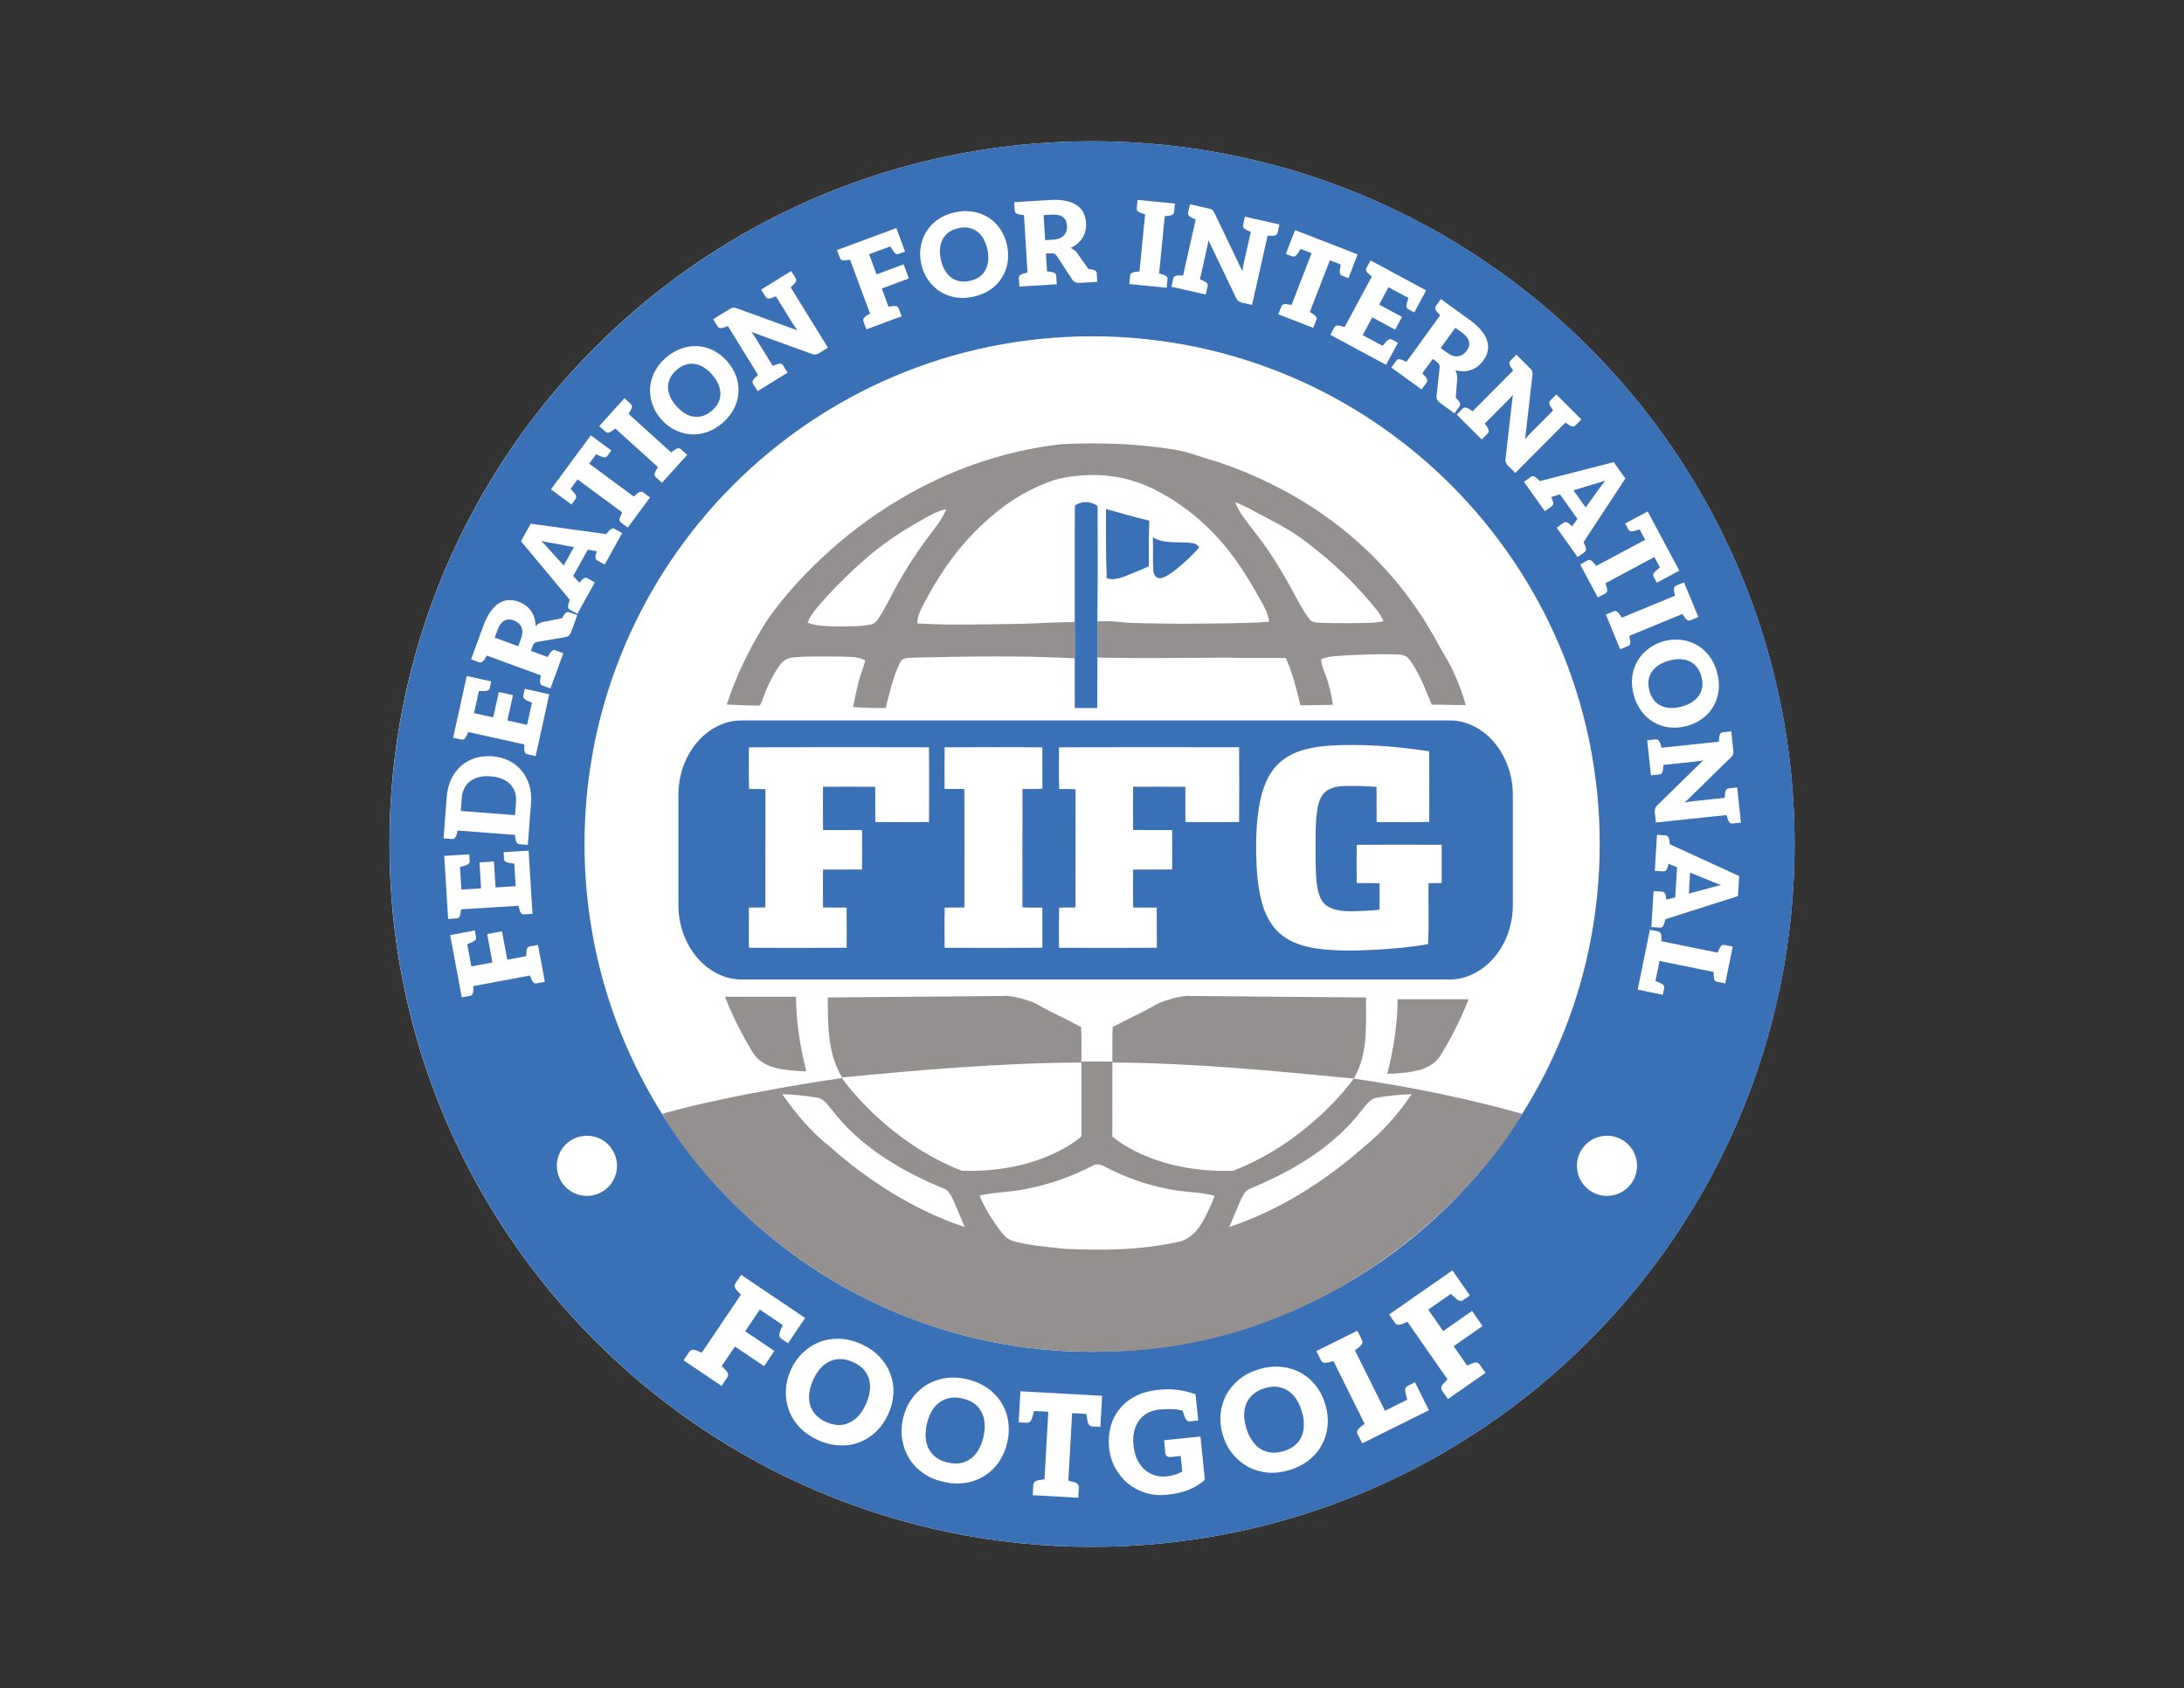 <svg xmlns="http://www.w3.org/2000/svg" width="405" height="313" viewBox="0 0 405 313" fill="none"><rect x="0" y="0" width="405" height="313" fill="#333333" stroke="none"/><g clip-path="url(#clip0_546_32)"><mask id="mask0_546_32" style="mask-type:luminance" maskUnits="userSpaceOnUse" x="0" y="0" width="405" height="313"><path d="M0 9.53674e-06H405V313H0V9.53674e-06Z" fill="white"></path></mask><g mask="url(#mask0_546_32)"><path d="M202.5 286.803C130.546 286.803 72.217 228.465 72.217 156.5C72.217 84.536 130.546 26.198 202.5 26.198C274.454 26.198 332.784 84.536 332.784 156.5C332.784 228.465 274.454 286.803 202.5 286.803Z" fill="white"></path><path d="M199.326 93.762C200.571 92.818 202.288 92.927 203.536 93.81C203.569 100.944 203.59 108.076 203.485 115.21C203.494 117.447 203.482 119.683 203.491 121.92C203.46 125.038 203.527 128.16 203.456 131.278C202.071 131.295 200.689 131.295 199.31 131.275C199.284 128.204 199.304 125.133 199.298 122.062C199.313 119.82 199.298 117.581 199.294 115.341C199.323 108.149 199.256 100.954 199.326 93.762Z" fill="#3A70B5"></path><path d="M205.104 94.388C207.772 95.122 210.427 95.91 213.124 96.532C212.996 99.355 213.06 102.183 213.049 105.008C211.491 105.707 209.905 106.343 208.317 106.962C207.332 107.318 206.246 107.571 205.226 107.207C205.082 102.937 205.065 98.662 205.104 94.388Z" fill="#3A70B5"></path><path d="M213.781 99.626C216.031 100.991 218.761 100.318 221.23 100.723C221.723 100.762 222.066 101.113 222.388 101.458C221.196 102.962 219.711 104.203 218.253 105.441C217.308 106.159 216.347 107.015 215.135 107.206C214.279 107.303 213.881 106.368 213.854 105.659C213.745 103.651 213.874 101.636 213.781 99.626Z" fill="#3A70B5"></path><path d="M196.385 138.564C196.372 141.141 196.315 143.72 196.416 146.295C197.423 146.282 198.434 146.282 199.442 146.334C199.423 153.64 199.45 160.947 199.43 168.253C198.418 168.279 197.404 168.279 196.391 168.289C196.341 170.769 196.366 173.252 196.377 175.733C202.423 175.752 208.472 175.764 214.52 175.728C214.507 173.246 214.525 170.766 214.507 168.285C213.048 168.265 211.588 168.292 210.128 168.265C210.103 165.92 210.115 163.577 210.122 161.234C212.538 161.209 214.951 161.251 217.363 161.218C217.377 158.78 217.386 156.344 217.361 153.909C214.951 153.88 212.542 153.909 210.134 153.899C210.097 151.226 210.116 148.554 210.122 145.88C213.355 145.873 216.585 145.851 219.817 145.89C219.828 148.064 219.789 150.237 219.828 152.412C223.144 152.453 226.464 152.443 229.781 152.418C229.808 147.796 229.811 143.176 229.781 138.558C218.647 138.536 207.515 138.525 196.385 138.564ZM175.17 138.564C175.133 141.133 175.145 143.703 175.164 146.275C176.384 146.298 177.603 146.298 178.825 146.283C178.879 153.61 178.848 160.938 178.841 168.265C177.621 168.282 176.4 168.276 175.184 168.285C175.117 170.766 175.149 173.252 175.164 175.733C181.207 175.752 187.254 175.764 193.298 175.728C193.298 173.249 193.312 170.766 193.289 168.288C192.058 168.273 190.828 168.304 189.599 168.228C189.607 160.918 189.58 153.61 189.613 146.304C190.842 146.286 192.073 146.308 193.303 146.253C193.293 143.693 193.312 141.133 193.296 138.573C187.254 138.516 181.21 138.536 175.17 138.564ZM138.879 138.564C138.866 141.137 138.806 143.718 138.914 146.295C139.92 146.282 140.931 146.286 141.939 146.328C141.92 153.638 141.942 160.944 141.928 168.253C140.912 168.279 139.895 168.279 138.882 168.285C138.84 170.766 138.857 173.249 138.87 175.73C144.918 175.758 150.962 175.761 157.008 175.728C157.008 173.249 157.021 170.769 156.997 168.289C155.539 168.263 154.082 168.289 152.625 168.267C152.597 165.926 152.603 163.58 152.619 161.238C155.031 161.206 157.445 161.251 159.861 161.221C159.874 158.783 159.883 156.346 159.854 153.911C157.445 153.875 155.037 153.917 152.628 153.895C152.591 151.223 152.609 148.551 152.619 145.881C155.849 145.873 159.079 145.851 162.306 145.893C162.328 148.064 162.287 150.24 162.321 152.415C165.637 152.449 168.956 152.446 172.275 152.418C172.302 147.799 172.308 143.179 172.272 138.561C161.141 138.531 150.009 138.528 138.879 138.564ZM246.714 138.235C243.442 138.477 239.928 139.066 237.39 141.319C235.419 143.017 234.378 145.513 233.787 147.99C233.05 151.228 232.926 154.569 232.935 157.879C232.999 161.234 233.178 164.636 234.158 167.866C234.819 170.015 235.98 172.09 237.795 173.469C239.682 174.921 242.05 175.566 244.372 175.901C247.686 176.336 251.041 176.288 254.374 176.135C257.869 175.965 261.364 175.666 264.817 175.068C265.021 171.308 264.845 167.533 264.902 163.765C265.71 163.743 266.523 163.743 267.338 163.725C267.35 161.361 267.353 158.996 267.335 156.634C262.084 156.619 256.837 156.612 251.587 156.64C251.561 159.004 251.558 161.368 251.587 163.733C253.001 163.753 254.412 163.723 255.829 163.759C255.823 165.397 255.842 167.037 255.815 168.675C254.079 168.876 252.33 168.933 250.586 168.968C249.047 168.94 247.397 168.854 246.075 167.975C245.073 167.299 244.617 166.104 244.372 164.969C244.003 163.194 244.01 161.372 243.965 159.568C243.998 156.589 243.85 153.596 244.202 150.63C244.383 149.35 244.659 147.975 245.577 147.007C246.522 146.063 247.914 145.806 249.199 145.746C251.22 145.692 253.246 145.739 255.264 145.909C255.287 148.076 255.242 150.246 255.281 152.415C258.533 152.431 261.791 152.482 265.04 152.389C265.027 148.029 265.074 143.668 265.015 139.307C258.975 138.366 252.825 137.907 246.714 138.235ZM135.691 133.745C136.199 133.642 136.718 133.594 137.241 133.588C181.171 133.588 225.104 133.591 269.038 133.585C271.659 133.606 274.177 134.809 276.076 136.579C278.965 139.32 280.528 143.313 280.539 147.272V167.925C280.531 169.865 280.146 171.8 279.434 173.603C277.79 177.88 273.781 181.519 269.038 181.61C225.2 181.613 181.362 181.608 137.526 181.613C134.545 181.628 131.689 180.172 129.681 178.014C127.166 175.308 125.818 171.609 125.806 167.933V147.546C125.756 144.103 126.869 140.619 129.027 137.922C130.692 135.835 133.048 134.248 135.691 133.745Z" fill="#3A70B5"></path><path d="M202.522 250.644C150.535 250.644 108.392 208.494 108.392 156.5C108.392 104.506 150.535 62.356 202.522 62.356C254.509 62.356 296.652 104.506 296.652 156.5C296.652 208.494 254.509 250.644 202.522 250.644ZM202.522 26.197C130.568 26.197 72.238 84.536 72.238 156.5C72.238 228.464 130.568 286.802 202.522 286.802C274.475 286.802 332.806 228.464 332.806 156.5C332.806 84.536 274.475 26.197 202.522 26.197Z" fill="#3A70B5"></path><path d="M100.739 180.421L100.148 177.25L99.766 175.199L98.265 175.479C98.025 175.524 97.859 175.631 97.767 175.802C97.675 175.972 97.624 176.189 97.615 176.453L97.601 177.287L94.066 177.947L93.084 172.682L90.336 173.195L91.318 178.459L87.407 179.188L86.64 175.07L87.593 174.669C87.836 174.565 88.02 174.44 88.146 174.292C88.271 174.145 88.312 173.952 88.267 173.712L88.046 172.527L86.229 172.867L83.481 173.379L85.25 182.872H85.25L85.632 184.923L87.133 184.643C87.373 184.598 87.539 184.49 87.631 184.32C87.723 184.15 87.774 183.932 87.783 183.669L87.797 182.834L98.271 180.882L98.585 181.655C98.688 181.898 98.814 182.082 98.961 182.207C99.109 182.333 99.302 182.374 99.541 182.329L101.042 182.049L100.739 180.421Z" fill="white"></path><path d="M85.157 170.039C85.269 169.881 85.346 169.671 85.387 169.41L85.5 168.606L96.138 167.948L96.356 168.754C96.429 169.008 96.531 169.207 96.662 169.349C96.793 169.492 96.98 169.556 97.223 169.541L98.747 169.446L98.618 167.364L98.023 157.727L95.233 157.899L93.387 158.013L93.461 159.215C93.476 159.459 93.562 159.637 93.721 159.749C93.878 159.862 94.087 159.938 94.349 159.979L95.371 160.136L95.629 164.317L91.895 164.548L91.598 159.739L88.915 159.906L89.212 164.714L85.563 164.939L85.305 160.758L86.3 160.477C86.554 160.404 86.753 160.301 86.895 160.17C87.038 160.04 87.102 159.852 87.087 159.609L87.013 158.407L85.167 158.521L82.377 158.693L82.971 168.31L83.1 170.392L84.623 170.298C84.867 170.283 85.045 170.197 85.157 170.039Z" fill="white"></path><path d="M85.633 147.945C85.705 147.002 85.974 146.221 86.438 145.602C86.903 144.983 87.523 144.531 88.3 144.246C89.077 143.961 89.972 143.857 90.988 143.935C92.003 144.013 92.876 144.253 93.606 144.654C94.338 145.056 94.886 145.598 95.25 146.279C95.615 146.962 95.761 147.775 95.688 148.718L95.501 151.142L85.446 150.368L85.633 147.945ZM84.338 155.384C84.471 155.243 84.577 155.046 84.653 154.794L84.882 153.992L95.505 154.809L95.609 155.636C95.647 155.897 95.72 156.108 95.83 156.268C95.94 156.427 96.117 156.516 96.359 156.535L97.882 156.652L98.025 154.778L98.475 148.933C98.569 147.718 98.458 146.591 98.142 145.553C97.826 144.515 97.345 143.619 96.698 142.865C96.067 142.097 95.288 141.487 94.359 141.035C93.431 140.582 92.402 140.312 91.272 140.225C90.158 140.14 89.107 140.25 88.12 140.555C87.134 140.86 86.263 141.343 85.507 142.004C84.767 142.652 84.162 143.464 83.691 144.442C83.221 145.42 82.939 146.516 82.846 147.731L82.412 153.37L82.252 155.45L83.774 155.567C84.018 155.586 84.205 155.525 84.338 155.384Z" fill="white"></path><path d="M97.323 127.722L97.064 128.898C97.011 129.136 97.046 129.331 97.166 129.482C97.287 129.633 97.467 129.765 97.707 129.876L98.647 130.309L97.744 134.399L94.091 133.593L95.128 128.889L92.503 128.31L91.466 133.015L87.896 132.227L88.798 128.136L89.833 128.139C90.097 128.139 90.316 128.096 90.489 128.009C90.662 127.923 90.775 127.76 90.828 127.522L91.087 126.346L89.281 125.947L86.551 125.346L84.379 135.195L84.027 136.791L85.518 137.12C85.756 137.173 85.951 137.138 86.102 137.018C86.254 136.897 86.385 136.716 86.497 136.477L86.826 135.735L97.235 138.031L97.222 138.865C97.223 139.129 97.266 139.348 97.353 139.522C97.439 139.695 97.601 139.807 97.839 139.86L99.33 140.189L99.76 138.239L101.859 128.723L99.129 128.12L97.323 127.722Z" fill="white"></path><path d="M96.606 118.45L96.103 119.823L91.742 118.225L92.245 116.851C92.571 115.963 92.992 115.377 93.508 115.093C94.025 114.809 94.606 114.785 95.252 115.022C95.938 115.274 96.416 115.689 96.684 116.268C96.953 116.848 96.927 117.576 96.606 118.45ZM105.03 113.556C104.864 113.656 104.71 113.817 104.567 114.039L104.204 114.626L100.781 115.308C100.22 115.424 99.736 115.681 99.329 116.082C99.305 115.356 99.172 114.699 98.929 114.114C98.685 113.528 98.332 113.021 97.872 112.592C97.41 112.164 96.856 111.831 96.211 111.594C95.188 111.219 94.265 111.163 93.443 111.427C92.621 111.691 91.896 112.211 91.268 112.989C90.639 113.766 90.11 114.74 89.681 115.911L87.927 120.697L87.357 122.252L88.791 122.777C89.02 122.861 89.217 122.853 89.383 122.754C89.55 122.655 89.704 122.494 89.846 122.271L90.284 121.561L100.287 125.229L100.163 126.054C100.128 126.316 100.142 126.538 100.204 126.722C100.267 126.905 100.413 127.038 100.642 127.122L102.075 127.648L102.793 125.689L103.748 123.084L104.466 121.126L103.032 120.6C102.804 120.516 102.606 120.524 102.44 120.624C102.273 120.723 102.119 120.884 101.976 121.107L101.538 121.816L98.445 120.682L98.763 119.814C98.862 119.545 98.977 119.354 99.11 119.242C99.243 119.13 99.422 119.056 99.651 119.017L104.826 118.143C105.346 118.058 105.711 117.727 105.924 117.148L106.338 116.017L107.056 114.059L105.622 113.533C105.394 113.449 105.196 113.457 105.03 113.556Z" fill="white"></path><path d="M104.538 104.856L101.911 101.967C101.653 101.693 101.41 101.422 101.181 101.156C100.951 100.889 100.671 100.598 100.338 100.281C100.782 100.397 101.184 100.485 101.544 100.545C101.904 100.606 102.246 100.669 102.57 100.734L106.433 101.439L104.538 104.856ZM113.452 98.029C113.273 98.101 113.095 98.236 112.92 98.434L112.406 99.035L98.415 97.099L96.609 100.353L105.656 111.201L105.419 111.956C105.344 112.209 105.324 112.431 105.357 112.622C105.391 112.813 105.514 112.967 105.727 113.085L107.062 113.826L107.375 113.262L108.418 111.381L109.691 109.087L110.306 107.978L108.972 107.237C108.758 107.118 108.562 107.095 108.382 107.169C108.203 107.241 108.026 107.376 107.85 107.574L107.441 108.051L106.294 106.789L109.001 101.909L110.678 102.215L110.489 102.816C110.414 103.069 110.394 103.291 110.427 103.483C110.461 103.673 110.584 103.827 110.797 103.946L112.132 104.687L112.539 103.953L113.026 103.076L113.144 102.863L113.916 101.471L114.364 100.662L115.376 98.838L114.041 98.097C113.829 97.979 113.632 97.956 113.452 98.029Z" fill="white"></path><path d="M119.311 91.324C119.115 91.18 118.923 91.132 118.736 91.181C118.548 91.23 118.355 91.341 118.156 91.515L117.536 92.073L109.259 85.971L110.545 84.226L111.489 84.649C111.73 84.757 111.948 84.805 112.141 84.796C112.334 84.788 112.504 84.686 112.648 84.489L113.363 83.519L111.874 82.422L109.555 80.712L102.168 90.736L104.487 92.445L105.976 93.543L106.69 92.573C106.835 92.377 106.882 92.186 106.834 91.998C106.785 91.811 106.674 91.618 106.5 91.418L105.817 90.641L107.103 88.897L115.38 94.999L115.03 95.756C114.923 95.998 114.874 96.215 114.883 96.409C114.891 96.603 114.994 96.771 115.19 96.916L116.419 97.822L117.657 96.143L119.557 93.564L120.54 92.23L119.311 91.324Z" fill="white"></path><path d="M126.297 83.321C126.116 83.157 125.931 83.091 125.739 83.12C125.548 83.15 125.344 83.242 125.129 83.395L124.457 83.889L116.553 76.745L116.977 76.026C117.108 75.796 117.178 75.585 117.189 75.391C117.199 75.198 117.114 75.019 116.933 74.856L115.8 73.832L114.402 75.38H114.402L112.527 77.454L111.129 79.002L112.262 80.025C112.443 80.189 112.629 80.256 112.82 80.225C113.011 80.196 113.215 80.104 113.43 79.951L114.102 79.457L122.006 86.602L121.582 87.32C121.452 87.55 121.381 87.761 121.37 87.955C121.36 88.148 121.445 88.327 121.626 88.49L122.759 89.514L123.869 88.286L126.032 85.892L126.125 85.788L126.32 85.573L127.43 84.344L126.297 83.321Z" fill="white"></path><path d="M133.435 74.09C133.212 74.827 132.746 75.507 132.033 76.13C131.331 76.743 130.595 77.115 129.825 77.246C129.054 77.378 128.291 77.273 127.537 76.933C126.783 76.593 126.071 76.039 125.401 75.272C124.731 74.506 124.28 73.729 124.049 72.941C123.817 72.154 123.818 71.386 124.051 70.64C124.283 69.893 124.751 69.214 125.452 68.6C126.165 67.977 126.901 67.606 127.661 67.484C128.421 67.362 129.176 67.469 129.925 67.803C130.675 68.138 131.385 68.689 132.055 69.456C132.725 70.222 133.178 71.001 133.414 71.795C133.65 72.588 133.657 73.353 133.435 74.09ZM134.855 67.007C134.12 66.165 133.288 65.502 132.36 65.018C131.433 64.534 130.463 64.258 129.452 64.19C128.451 64.113 127.434 64.25 126.4 64.602C125.365 64.954 124.389 65.532 123.471 66.333C122.554 67.136 121.855 68.018 121.373 68.982C120.892 69.945 120.618 70.933 120.55 71.944C120.492 72.947 120.633 73.946 120.973 74.945C121.312 75.943 121.855 76.869 122.6 77.721C123.345 78.574 124.189 79.236 125.133 79.705C126.077 80.175 127.049 80.449 128.05 80.526C129.07 80.605 130.091 80.47 131.11 80.122C132.128 79.774 133.097 79.199 134.014 78.396C134.932 77.595 135.636 76.707 136.129 75.734C136.62 74.761 136.89 73.769 136.938 72.756C137.006 71.745 136.863 70.746 136.507 69.762C136.151 68.778 135.601 67.86 134.855 67.007Z" fill="white"></path><path d="M147.24 52.684C147.43 52.5 147.557 52.316 147.621 52.133C147.684 51.951 147.653 51.756 147.524 51.548L146.722 50.249L145.295 51.13V51.13L142.917 52.599L141.142 53.695L141.944 54.994C142.072 55.202 142.232 55.318 142.425 55.342C142.616 55.367 142.837 55.336 143.087 55.249L143.891 54.954L146.93 59.877C147.058 60.085 147.203 60.307 147.366 60.543C147.529 60.78 147.701 61.018 147.884 61.259L136.606 57.154C136.327 57.056 136.101 57.019 135.929 57.041C135.757 57.063 135.543 57.153 135.287 57.311L133.659 58.316L132.25 59.186L133.052 60.486C133.18 60.693 133.34 60.809 133.532 60.833C133.724 60.858 133.945 60.827 134.195 60.74L134.978 60.453L140.576 69.519L139.968 70.091C139.778 70.276 139.652 70.459 139.588 70.642C139.524 70.824 139.556 71.02 139.684 71.227L140.486 72.526L141.894 71.656L144.62 69.973L146.048 69.092L145.246 67.792C145.117 67.585 144.957 67.469 144.766 67.444C144.573 67.42 144.352 67.451 144.103 67.537L143.299 67.832L140.203 62.818C140.007 62.501 139.861 62.27 139.765 62.128C139.668 61.986 139.529 61.794 139.346 61.553L150.525 65.619C150.804 65.716 151.049 65.75 151.258 65.722C151.469 65.694 151.689 65.608 151.921 65.465L153.531 64.47L146.617 53.271L147.24 52.684Z" fill="white"></path><path d="M168.538 51.634L167.566 49.013L162.545 50.874L161.163 47.144L165.09 45.688L165.647 46.559C165.791 46.781 165.945 46.942 166.112 47.041C166.279 47.139 166.476 47.147 166.705 47.062L167.834 46.643L167.191 44.909L166.22 42.287L157.167 45.644L155.211 46.369L155.742 47.801C155.827 48.03 155.961 48.175 156.144 48.236C156.328 48.299 156.55 48.312 156.812 48.276L157.636 48.148L161.34 58.139L160.632 58.58C160.409 58.723 160.249 58.878 160.151 59.045C160.052 59.211 160.045 59.409 160.129 59.637L160.66 61.069L162.213 60.493L165.237 59.372L167.193 58.647L166.662 57.216C166.578 56.987 166.443 56.842 166.259 56.78C166.076 56.718 165.853 56.705 165.592 56.74L164.767 56.868L163.518 53.496L168.538 51.634Z" fill="white"></path><path d="M183.159 48.956C182.982 49.764 182.617 50.437 182.066 50.974C181.514 51.511 180.776 51.879 179.851 52.079C178.94 52.276 178.116 52.245 177.378 51.986C176.64 51.726 176.024 51.266 175.529 50.602C175.034 49.94 174.679 49.11 174.465 48.115C174.25 47.12 174.232 46.222 174.411 45.42C174.59 44.62 174.962 43.949 175.528 43.408C176.094 42.868 176.831 42.5 177.742 42.304C178.667 42.104 179.491 42.135 180.215 42.397C180.939 42.659 181.548 43.118 182.041 43.774C182.535 44.43 182.889 45.256 183.103 46.251C183.318 47.246 183.336 48.147 183.159 48.956ZM185.521 42.517C184.944 41.644 184.229 40.933 183.377 40.383C182.54 39.831 181.583 39.458 180.507 39.265C179.432 39.071 178.299 39.104 177.108 39.36C175.916 39.618 174.877 40.051 173.989 40.66C173.102 41.27 172.383 42.001 171.833 42.852C171.298 43.702 170.936 44.645 170.75 45.683C170.563 46.721 170.589 47.793 170.828 48.9C171.067 50.007 171.485 50.995 172.083 51.863C172.681 52.732 173.399 53.442 174.237 53.995C175.092 54.558 176.049 54.934 177.109 55.124C178.169 55.313 179.295 55.279 180.486 55.022C181.677 54.765 182.723 54.33 183.625 53.717C184.527 53.105 185.244 52.367 185.777 51.505C186.326 50.652 186.684 49.71 186.85 48.677C187.015 47.644 186.978 46.574 186.74 45.466C186.504 44.373 186.097 43.391 185.521 42.517Z" fill="white"></path><path d="M197.299 43.636C196.876 44.114 196.199 44.382 195.269 44.438L193.81 44.527L193.528 39.89L194.987 39.801C195.932 39.744 196.638 39.895 197.105 40.254C197.571 40.614 197.826 41.137 197.867 41.824C197.912 42.554 197.723 43.158 197.299 43.636ZM203.127 50.198C202.969 50.085 202.76 50.008 202.499 49.967L201.816 49.869L199.82 47.005C199.49 46.537 199.06 46.197 198.53 45.985C199.186 45.672 199.733 45.287 200.172 44.829C200.611 44.371 200.935 43.846 201.143 43.251C201.351 42.657 201.434 42.016 201.392 41.329C201.326 40.242 201.007 39.374 200.437 38.727C199.866 38.079 199.099 37.623 198.135 37.358C197.171 37.094 196.066 36.999 194.822 37.075L189.735 37.384L188.082 37.485L188.175 39.009C188.189 39.252 188.276 39.43 188.433 39.543C188.591 39.655 188.8 39.733 189.061 39.773L189.887 39.891L190.534 50.526L189.728 50.743C189.474 50.816 189.276 50.918 189.133 51.049C188.99 51.18 188.926 51.367 188.941 51.61L189.033 53.134L191.115 53.008L194.314 52.813L195.966 52.712L195.873 51.188C195.859 50.945 195.772 50.767 195.615 50.654C195.457 50.542 195.248 50.465 194.987 50.423L194.161 50.306L193.961 47.017L194.884 46.961C195.17 46.943 195.391 46.973 195.546 47.05C195.702 47.126 195.842 47.261 195.969 47.455L198.844 51.848C199.129 52.29 199.579 52.492 200.194 52.455L203.478 52.255L203.386 50.732C203.371 50.488 203.285 50.31 203.127 50.198Z" fill="white"></path><path d="M216.818 40C217.08 39.968 217.293 39.899 217.454 39.792C217.616 39.686 217.708 39.511 217.732 39.269L217.881 37.749L216.234 37.587L213.024 37.272L210.948 37.068L210.799 38.588C210.775 38.83 210.832 39.02 210.97 39.156C211.108 39.292 211.302 39.401 211.554 39.483L212.35 39.729L211.31 50.334L210.48 50.42C210.217 50.452 210.006 50.521 209.844 50.628C209.682 50.734 209.589 50.909 209.565 51.151L209.416 52.671L211.064 52.833L214.702 53.19L216.35 53.352L216.499 51.832C216.523 51.59 216.466 51.4 216.328 51.264C216.19 51.129 215.996 51.019 215.744 50.937L214.947 50.691L215.989 40.086L216.818 40Z" fill="white"></path><path d="M235.625 41.246L232.499 40.542L230.863 40.173L230.527 41.663C230.474 41.901 230.507 42.096 230.627 42.248C230.747 42.4 230.927 42.532 231.165 42.645L231.946 42.996L230.675 48.64C230.621 48.879 230.57 49.139 230.521 49.422C230.472 49.705 230.428 49.996 230.39 50.296L225.202 39.471C225.07 39.206 224.936 39.022 224.797 38.917C224.659 38.812 224.444 38.727 224.15 38.661L222.283 38.24L220.668 37.876L220.332 39.366C220.279 39.604 220.312 39.799 220.432 39.95C220.552 40.102 220.732 40.235 220.971 40.347L221.731 40.691L219.39 51.085L218.556 51.068C218.292 51.068 218.073 51.11 217.899 51.196C217.725 51.282 217.611 51.444 217.558 51.681L217.223 53.171L219.257 53.629L221.565 54.149L223.599 54.608L223.935 53.118C223.989 52.881 223.956 52.686 223.835 52.533C223.715 52.382 223.535 52.249 223.297 52.136L222.516 51.785L223.811 46.036C223.893 45.672 223.95 45.406 223.981 45.236C224.011 45.066 224.046 44.832 224.084 44.532L229.228 55.259C229.359 55.524 229.51 55.719 229.68 55.846C229.85 55.972 230.068 56.065 230.333 56.125L232.18 56.541L235.072 43.7L235.928 43.718C236.192 43.719 236.411 43.676 236.584 43.59C236.758 43.505 236.872 43.343 236.925 43.105L237.26 41.615L235.625 41.246Z" fill="white"></path><path d="M248.629 49.045L248.469 50.067C248.429 50.328 248.438 50.551 248.498 50.735C248.557 50.92 248.7 51.056 248.927 51.145L250.05 51.58L250.719 49.856L251.761 47.169L240.152 42.666L239.111 45.353L238.442 47.078L239.565 47.513C239.792 47.601 239.99 47.597 240.158 47.501C240.326 47.404 240.483 47.246 240.63 47.026L241.2 46.164L243.22 46.947L239.503 56.536L238.68 56.397C238.419 56.357 238.196 56.367 238.012 56.426C237.827 56.485 237.691 56.628 237.603 56.855L237.051 58.279L238.595 58.877L238.595 58.878L241.983 60.192L243.527 60.79L244.078 59.367C244.167 59.14 244.162 58.943 244.067 58.774C243.97 58.606 243.812 58.448 243.592 58.302L242.891 57.85L246.609 48.262L248.629 49.045Z" fill="white"></path><path d="M259.234 63.557L258.174 62.986C257.96 62.871 257.763 62.85 257.584 62.925C257.406 63 257.23 63.137 257.057 63.337L256.385 64.123L252.697 62.137L254.471 58.842L258.712 61.127L259.986 58.76L255.745 56.475L257.479 53.256L261.167 55.242L260.881 56.237C260.808 56.491 260.791 56.713 260.827 56.904C260.863 57.094 260.988 57.247 261.203 57.363L262.263 57.934L263.14 56.305L264.465 53.844L255.586 49.061L254.147 48.286L253.423 49.63C253.308 49.845 253.287 50.042 253.362 50.22C253.437 50.399 253.574 50.575 253.774 50.748L254.397 51.268L249.344 60.654L248.545 60.413C248.291 60.341 248.068 60.324 247.878 60.359C247.687 60.395 247.534 60.521 247.419 60.735L246.695 62.079L248.153 62.864L257.032 67.647L258.357 65.186L259.234 63.557Z" fill="white"></path><path d="M269.879 60.769L271.063 61.627C271.829 62.182 272.279 62.747 272.412 63.322C272.544 63.896 272.409 64.462 272.005 65.019C271.576 65.611 271.046 65.957 270.415 66.058C269.785 66.158 269.092 65.936 268.338 65.388L267.154 64.53L269.879 60.769ZM270.752 74.828C270.702 74.641 270.589 74.449 270.414 74.25L269.948 73.742L270.224 70.262C270.266 69.69 270.149 69.154 269.875 68.654C270.58 68.829 271.248 68.879 271.877 68.804C272.507 68.729 273.091 68.528 273.629 68.201C274.167 67.874 274.638 67.432 275.042 66.874C275.681 65.993 275.986 65.12 275.956 64.257C275.926 63.395 275.623 62.555 275.046 61.739C274.469 60.922 273.676 60.148 272.666 59.416L268.54 56.424L267.199 55.453L266.303 56.689C266.16 56.887 266.114 57.079 266.164 57.266C266.215 57.453 266.327 57.646 266.502 57.843L267.066 58.458L260.814 67.086L260.054 66.742C259.812 66.637 259.594 66.589 259.401 66.599C259.207 66.609 259.039 66.714 258.896 66.911L258 68.147L259.689 69.371L262.283 71.252L263.624 72.224L264.52 70.987C264.663 70.79 264.709 70.598 264.658 70.411C264.608 70.224 264.495 70.032 264.32 69.834L263.756 69.218L265.69 66.55L266.439 67.093C266.671 67.261 266.823 67.424 266.894 67.582C266.966 67.74 266.989 67.934 266.964 68.164L266.396 73.383C266.335 73.906 266.555 74.348 267.054 74.71L268.029 75.417L269.718 76.641L270.614 75.405C270.756 75.207 270.803 75.015 270.752 74.828Z" fill="white"></path><path d="M290.998 78.836C291.221 78.978 291.43 79.058 291.622 79.078C291.815 79.098 291.997 79.022 292.169 78.849L293.246 77.767L292.058 76.583L289.788 74.322L288.6 73.138L287.522 74.22C287.35 74.392 287.274 74.576 287.295 74.768C287.316 74.961 287.397 75.168 287.54 75.391L288.013 76.104L283.931 80.203C283.759 80.376 283.577 80.57 283.384 80.783C283.192 80.996 283 81.219 282.808 81.453L284.183 69.528C284.212 69.234 284.196 69.005 284.135 68.843C284.074 68.681 283.937 68.494 283.724 68.282L282.672 67.235L282.673 67.234L281.195 65.763L280.118 66.844C279.945 67.018 279.87 67.2 279.89 67.392C279.911 67.585 279.993 67.793 280.135 68.015L280.596 68.71L273.078 76.26L272.381 75.802C272.158 75.661 271.95 75.58 271.757 75.56C271.565 75.54 271.383 75.617 271.211 75.789L270.133 76.871L271.306 78.04L273.576 80.301L274.765 81.485L275.842 80.402C276.014 80.23 276.09 80.047 276.069 79.855C276.048 79.662 275.966 79.455 275.824 79.232L275.351 78.518L279.509 74.343C279.773 74.079 279.962 73.883 280.078 73.756C280.194 73.629 280.349 73.449 280.541 73.215L279.182 85.034C279.151 85.328 279.175 85.574 279.251 85.772C279.328 85.969 279.462 86.164 279.655 86.356L280.996 87.691L290.283 78.365L290.998 78.836Z" fill="white"></path><path d="M291.777 90.913L295.515 89.783C295.873 89.668 296.222 89.564 296.561 89.472C296.9 89.38 297.284 89.251 297.712 89.086C297.417 89.437 297.165 89.763 296.955 90.062C296.746 90.361 296.543 90.643 296.344 90.908L294.047 94.093L291.777 90.913ZM294.11 101.898C294.121 101.705 294.076 101.486 293.972 101.242L293.651 100.52L301.411 88.717L299.25 85.689L285.568 89.197L284.989 88.658C284.792 88.481 284.6 88.367 284.414 88.316C284.228 88.264 284.035 88.309 283.836 88.45L282.594 89.338L283.781 91L284.618 92.173C284.619 92.174 284.619 92.175 284.62 92.176L285.743 93.748L286.48 94.781L287.723 93.894C287.921 93.752 288.026 93.585 288.038 93.391C288.049 93.198 288.003 92.98 287.9 92.736L287.645 92.162L289.278 91.668L292.52 96.21L291.523 97.593L291.061 97.165C290.865 96.988 290.673 96.874 290.487 96.822C290.3 96.77 290.107 96.815 289.909 96.957L288.666 97.844L289.556 99.091L290.803 100.837H290.803L291.34 101.59L292.552 103.287L293.795 102.4C293.993 102.259 294.098 102.091 294.11 101.898Z" fill="white"></path><path d="M298.018 109.602C298.054 109.412 298.037 109.189 297.966 108.935L297.727 108.136L306.794 103.283L307.816 105.194L307.029 105.864C306.828 106.036 306.691 106.212 306.615 106.39C306.541 106.569 306.56 106.766 306.676 106.981L307.244 108.042L308.874 107.17L311.414 105.81L305.54 94.831L302.999 96.191L301.369 97.064L301.937 98.126C302.052 98.34 302.205 98.466 302.395 98.502C302.585 98.539 302.807 98.521 303.062 98.45L304.057 98.167L305.08 100.078L296.013 104.931L295.48 104.289C295.307 104.089 295.132 103.951 294.954 103.876C294.775 103.8 294.578 103.82 294.363 103.935L293.018 104.656L294.001 106.495L295.311 108.941L296.295 110.781L297.641 110.06C297.856 109.945 297.981 109.792 298.018 109.602Z" fill="white"></path><path d="M302.136 117.903L311.986 113.845L312.452 114.537C312.603 114.754 312.764 114.908 312.935 115.001C313.104 115.094 313.302 115.094 313.527 115.001L314.939 114.419L314.144 112.491L312.916 109.508L312.285 107.977L310.873 108.558C310.648 108.651 310.508 108.79 310.452 108.976C310.397 109.162 310.392 109.385 310.438 109.645L310.594 110.464L300.744 114.523L300.278 113.831C300.126 113.614 299.965 113.459 299.796 113.367C299.626 113.274 299.428 113.274 299.203 113.367L297.791 113.948L298.422 115.48L299.65 118.462L300.445 120.391L301.857 119.809C302.082 119.717 302.222 119.578 302.278 119.391C302.332 119.206 302.338 118.983 302.293 118.723L302.136 117.903Z" fill="white"></path><path d="M305.818 125.626C306.033 124.874 306.457 124.231 307.089 123.698C307.722 123.165 308.529 122.761 309.51 122.488C310.49 122.216 311.385 122.145 312.196 122.276C313.006 122.408 313.698 122.74 314.27 123.272C314.842 123.805 315.253 124.52 315.503 125.418C315.757 126.33 315.774 127.155 315.556 127.893C315.337 128.631 314.915 129.266 314.289 129.797C313.663 130.329 312.86 130.731 311.879 131.004C310.899 131.276 310 131.348 309.182 131.219C308.365 131.089 307.672 130.764 307.104 130.246C306.535 129.727 306.124 129.012 305.871 128.1C305.621 127.202 305.603 126.377 305.818 125.626ZM306.793 133.982C307.676 134.481 308.638 134.782 309.679 134.887C310.719 134.991 311.786 134.892 312.877 134.588C313.954 134.288 314.911 133.824 315.748 133.197C316.586 132.569 317.253 131.814 317.752 130.932C318.253 130.062 318.57 129.085 318.699 128C318.828 126.915 318.73 125.785 318.403 124.611C318.077 123.437 317.583 122.425 316.922 121.574C316.261 120.724 315.489 120.05 314.607 119.551C313.728 119.067 312.765 118.762 311.719 118.636C310.671 118.511 309.603 118.6 308.512 118.904C307.421 119.208 306.459 119.684 305.628 120.332C304.796 120.98 304.13 121.739 303.628 122.608C303.116 123.494 302.796 124.472 302.67 125.542C302.544 126.612 302.644 127.733 302.97 128.907C303.297 130.081 303.793 131.1 304.457 131.965C305.122 132.829 305.9 133.501 306.793 133.982Z" fill="white"></path><path d="M308.13 138.642L307.878 137.847C307.793 137.596 307.683 137.402 307.546 137.265C307.409 137.128 307.219 137.073 306.977 137.099L305.459 137.259L305.633 138.906L305.96 142L306.146 143.761L307.664 143.6C307.906 143.574 308.081 143.48 308.186 143.318C308.291 143.155 308.359 142.943 308.389 142.68L308.471 141.828L314.331 141.208C314.701 141.169 314.972 141.136 315.143 141.111C315.313 141.086 315.546 141.043 315.842 140.984L307.337 149.301C307.129 149.51 306.992 149.716 306.927 149.917C306.862 150.119 306.843 150.355 306.872 150.626L307.071 152.508L320.158 151.124L320.417 151.94C320.501 152.19 320.612 152.384 320.749 152.521C320.886 152.658 321.076 152.713 321.318 152.688L322.836 152.527L322.628 150.555L322.366 148.079L322.355 147.977L322.323 147.673L322.146 146.004L320.628 146.165C320.385 146.19 320.212 146.285 320.107 146.447C320.001 146.61 319.934 146.822 319.904 147.085L319.821 147.937L314.069 148.546C313.826 148.571 313.564 148.606 313.28 148.65C312.996 148.694 312.706 148.747 312.41 148.808L320.994 140.417C321.202 140.208 321.333 140.02 321.388 139.856C321.443 139.692 321.454 139.46 321.423 139.16L321.222 137.257L321.047 135.61L319.53 135.771C319.287 135.797 319.113 135.891 319.008 136.053C318.902 136.216 318.834 136.428 318.805 136.691L318.725 137.521L308.13 138.642Z" fill="white"></path><path d="M318.04 163.685C318.362 163.826 318.74 163.968 319.178 164.11C318.727 164.197 318.326 164.292 317.975 164.392C317.625 164.492 317.288 164.583 316.968 164.664L313.178 165.693L313.416 161.793L317.031 163.268C317.382 163.404 317.718 163.544 318.04 163.685ZM309.559 155.768C309.518 155.507 309.441 155.298 309.328 155.14C309.216 154.982 309.038 154.896 308.795 154.881L307.271 154.789L307.176 156.343L307.101 157.579L306.992 159.383L306.865 161.465L308.389 161.558C308.632 161.572 308.819 161.509 308.95 161.366C309.08 161.222 309.183 161.024 309.255 160.77L309.418 160.162L310.998 160.807L310.659 166.377L309.014 166.824L308.925 166.2C308.883 165.94 308.806 165.73 308.694 165.573C308.582 165.415 308.403 165.328 308.161 165.315L306.636 165.222L306.51 167.303L306.414 168.893L306.341 170.078L306.23 171.897L307.755 171.99C307.998 172.005 308.185 171.941 308.315 171.798C308.446 171.655 308.548 171.457 308.621 171.203L308.826 170.439L322.285 166.151L322.51 162.438L309.67 156.551L309.559 155.768Z" fill="white"></path><path d="M319.822 175.214C319.583 175.165 319.388 175.203 319.239 175.326C319.09 175.449 318.961 175.631 318.854 175.873L318.527 176.64L308.087 174.516L308.087 173.681C308.082 173.417 308.034 173.199 307.945 173.028C307.856 172.855 307.692 172.745 307.453 172.697L305.957 172.392L305.541 174.436L303.697 183.498L306.541 184.077L308.354 184.446L308.594 183.266C308.643 183.027 308.605 182.832 308.482 182.684C308.359 182.534 308.177 182.405 307.935 182.298L306.988 181.881L307.743 178.176L317.798 180.223L317.799 181.057C317.804 181.321 317.851 181.54 317.94 181.711C318.029 181.883 318.193 181.994 318.432 182.042L319.928 182.347L320.344 180.302L320.987 177.142V177.141L321.318 175.519L319.822 175.214Z" fill="white"></path><path d="M147.398 247.199L149.302 244.374L139.11 237.502L137.437 236.374L136.397 237.917C136.23 238.164 136.182 238.4 136.251 238.625C136.32 238.851 136.466 239.081 136.687 239.315L137.399 240.04L130.142 250.809L129.202 250.421C128.902 250.303 128.635 250.255 128.399 250.275C128.164 250.296 127.964 250.429 127.797 250.676L126.758 252.219L128.866 253.64L131.691 255.545L133.799 256.966L134.839 255.422C135.005 255.176 135.053 254.941 134.984 254.714C134.915 254.489 134.769 254.259 134.548 254.026L133.836 253.299L136.286 249.665L141.697 253.313L143.601 250.487L138.19 246.839L140.9 242.818L145.133 245.672L144.667 246.843C144.549 247.143 144.5 247.411 144.521 247.646C144.541 247.881 144.674 248.082 144.921 248.248L146.138 249.068L147.398 247.199Z" fill="white"></path><path d="M160.606 260.289C160.101 261.422 159.47 262.322 158.713 262.988C157.956 263.655 157.113 264.054 156.185 264.185C155.256 264.316 154.265 264.146 153.212 263.677C152.174 263.214 151.386 262.59 150.847 261.803C150.308 261.018 150.034 260.12 150.025 259.112C150.016 258.103 150.264 257.033 150.769 255.899C151.275 254.766 151.904 253.87 152.657 253.211C153.41 252.553 154.259 252.161 155.204 252.037C156.149 251.913 157.14 252.083 158.177 252.545C159.23 253.015 160.018 253.64 160.541 254.418C161.065 255.198 161.332 256.088 161.345 257.088C161.358 258.089 161.112 259.156 160.606 260.289ZM163.084 251.549C162.165 250.585 161.028 249.8 159.672 249.194C158.316 248.589 156.982 248.267 155.67 248.227C154.358 248.186 153.125 248.387 151.971 248.83C150.834 249.279 149.799 249.946 148.868 250.832C147.938 251.718 147.191 252.791 146.629 254.052C146.066 255.313 145.767 256.585 145.729 257.869C145.691 259.154 145.886 260.369 146.312 261.516C146.747 262.686 147.417 263.746 148.323 264.696C149.229 265.645 150.36 266.423 151.717 267.028C153.073 267.633 154.415 267.959 155.743 268.007C157.071 268.054 158.307 267.845 159.452 267.38C160.606 266.938 161.636 266.268 162.543 265.372C163.45 264.476 164.184 263.397 164.747 262.136C165.302 260.892 165.61 259.632 165.672 258.358C165.733 257.084 165.543 255.871 165.101 254.716C164.675 253.57 164.003 252.514 163.084 251.549Z" fill="white"></path><path d="M182.375 266.42C182.101 267.63 181.658 268.636 181.046 269.438C180.434 270.24 179.686 270.796 178.801 271.106C177.915 271.416 176.91 271.443 175.786 271.188C174.677 270.937 173.783 270.479 173.101 269.814C172.419 269.148 171.974 268.322 171.768 267.334C171.562 266.347 171.596 265.248 171.871 264.038C172.145 262.829 172.587 261.827 173.196 261.033C173.807 260.24 174.563 259.69 175.465 259.384C176.367 259.078 177.372 259.05 178.48 259.301C179.605 259.556 180.499 260.015 181.165 260.676C181.83 261.338 182.267 262.158 182.475 263.137C182.683 264.116 182.65 265.21 182.375 266.42ZM185.694 260.078C185.052 259.036 184.187 258.132 183.098 257.365C182.009 256.599 180.74 256.051 179.291 255.723C177.843 255.394 176.472 255.339 175.178 255.556C173.883 255.773 172.713 256.211 171.669 256.87C170.64 257.533 169.756 258.389 169.016 259.44C168.276 260.491 167.754 261.689 167.449 263.036C167.143 264.382 167.098 265.689 167.312 266.955C167.526 268.223 167.955 269.376 168.597 270.418C169.251 271.481 170.116 272.389 171.19 273.143C172.264 273.897 173.526 274.439 174.974 274.767C176.422 275.095 177.802 275.153 179.114 274.939C180.425 274.726 181.597 274.28 182.629 273.6C183.674 272.941 184.553 272.084 185.268 271.027C185.982 269.97 186.492 268.769 186.797 267.423C187.098 266.094 187.155 264.799 186.966 263.537C186.777 262.276 186.353 261.123 185.694 260.078Z" fill="white"></path><path d="M189.029 261.469L188.902 263.719L190.368 263.802C190.664 263.818 190.892 263.739 191.051 263.565C191.209 263.39 191.332 263.147 191.419 262.837L191.756 261.622L194.393 261.77L193.69 274.285L192.684 274.433C192.367 274.485 192.112 274.581 191.92 274.718C191.729 274.857 191.625 275.074 191.608 275.371L191.504 277.228L194.042 277.371L197.418 277.56V277.561L199.956 277.703L200.06 275.845C200.077 275.548 199.998 275.321 199.823 275.162C199.648 275.004 199.405 274.881 199.095 274.793L198.113 274.534L198.815 262.018L201.452 262.166L201.651 263.411C201.702 263.729 201.798 263.984 201.936 264.176C202.074 264.367 202.291 264.471 202.587 264.488L204.053 264.57L204.179 262.319L204.376 258.813L189.226 257.962L189.029 261.469Z" fill="white"></path><path d="M215.858 267.043L216.106 269.468C216.129 269.694 216.227 269.873 216.398 270.004C216.57 270.136 216.794 270.188 217.073 270.16L218.95 269.967L219.246 272.862C218.846 273.079 218.417 273.263 217.958 273.415C217.5 273.567 216.966 273.675 216.358 273.737C215.263 273.849 214.271 273.687 213.384 273.25C212.497 272.814 211.773 272.142 211.215 271.232C210.656 270.324 210.313 269.235 210.183 267.966C210.06 266.766 210.17 265.692 210.512 264.744C210.854 263.795 211.399 263.024 212.146 262.429C212.893 261.835 213.823 261.481 214.935 261.367C215.805 261.278 216.693 261.253 217.602 261.292C218.206 261.318 218.768 261.405 219.295 261.544L219.648 262.624C219.749 262.93 219.883 263.166 220.05 263.334C220.216 263.501 220.447 263.57 220.743 263.539L222.203 263.39L221.973 261.148L221.704 258.514C220.958 258.257 220.238 258.054 219.548 257.905C218.856 257.756 218.126 257.659 217.358 257.615C216.589 257.57 215.709 257.599 214.718 257.7C213.189 257.857 211.831 258.233 210.645 258.828C209.459 259.424 208.475 260.201 207.696 261.158C206.896 262.101 206.323 263.196 205.976 264.443C205.63 265.691 205.529 267.019 205.673 268.427C205.814 269.818 206.198 271.078 206.823 272.209C207.448 273.34 208.231 274.296 209.171 275.078C210.127 275.841 211.218 276.414 212.443 276.798C213.668 277.183 214.975 277.304 216.366 277.161C217.861 277.008 219.174 276.716 220.307 276.284C221.439 275.852 222.481 275.218 223.432 274.384L222.611 266.352L215.858 267.043Z" fill="white"></path><path d="M241.741 264.959C241.603 265.958 241.225 266.81 240.606 267.516C239.988 268.221 239.127 268.74 238.023 269.072C236.934 269.398 235.93 269.439 235.009 269.196C234.087 268.952 233.294 268.451 232.629 267.693C231.964 266.935 231.453 265.962 231.097 264.773C230.74 263.585 230.632 262.495 230.772 261.504C230.913 260.514 231.301 259.663 231.936 258.952C232.571 258.242 233.432 257.724 234.52 257.397C235.625 257.065 236.629 257.024 237.534 257.273C238.438 257.521 239.222 258.021 239.884 258.77C240.548 259.52 241.057 260.49 241.413 261.678C241.77 262.866 241.879 263.96 241.741 264.959ZM243.991 256.908C243.206 255.904 242.27 255.108 241.182 254.522C240.111 253.931 238.913 253.57 237.588 253.439C236.262 253.308 234.888 253.455 233.466 253.882C232.043 254.309 230.821 254.935 229.802 255.761C228.782 256.587 227.979 257.545 227.393 258.633C226.825 259.715 226.476 260.897 226.349 262.175C226.222 263.454 226.357 264.754 226.753 266.077C227.15 267.399 227.753 268.559 228.563 269.556C229.373 270.554 230.314 271.348 231.385 271.938C232.478 272.541 233.677 272.906 234.983 273.035C236.289 273.162 237.654 273.013 239.076 272.586C240.499 272.16 241.729 271.53 242.765 270.699C243.802 269.869 244.602 268.903 245.166 267.804C245.752 266.716 246.096 265.536 246.198 264.265C246.3 262.994 246.153 261.697 245.756 260.374C245.365 259.069 244.777 257.914 243.991 256.908Z" fill="white"></path><path d="M263.398 258.311L262.395 256.292L261.081 256.945C260.814 257.078 260.656 257.259 260.605 257.49C260.554 257.72 260.566 257.992 260.644 258.304L260.953 259.526L256.827 261.578L251.26 250.376L252.061 249.75C252.312 249.548 252.486 249.339 252.585 249.124C252.683 248.91 252.666 248.669 252.533 248.403L251.706 246.736L249.429 247.868L246.378 249.385L244.102 250.517L244.929 252.183C245.062 252.45 245.243 252.608 245.473 252.659C245.704 252.711 245.976 252.698 246.288 252.62L247.271 252.359L253.05 263.988L252.249 264.614C251.999 264.817 251.824 265.026 251.726 265.24C251.628 265.455 251.645 265.695 251.777 265.961L252.606 267.628L254.882 266.496L264.973 261.479L263.398 258.311Z" fill="white"></path><path d="M275.476 254.557L274.413 253.03C274.243 252.786 274.04 252.655 273.805 252.638C273.569 252.621 273.303 252.674 273.005 252.796L272.071 253.198L269.567 249.6L274.923 245.872L272.977 243.075L267.621 246.803L264.852 242.823L269.041 239.907L269.965 240.765C270.202 240.983 270.434 241.125 270.66 241.191C270.887 241.257 271.122 241.205 271.366 241.035L272.57 240.197L271.283 238.346L269.337 235.549L259.248 242.572L257.592 243.725L258.654 245.253C258.825 245.497 259.027 245.627 259.262 245.644C259.498 245.661 259.765 245.609 260.063 245.486L260.996 245.084L268.414 255.743L267.713 256.48C267.495 256.717 267.353 256.949 267.287 257.175C267.221 257.402 267.273 257.637 267.443 257.881L268.506 259.408L270.162 258.255L273.389 256.009V256.01L275.476 254.557Z" fill="white"></path><path d="M114.415 216.161C114.415 219.242 111.918 221.74 108.837 221.74C105.757 221.74 103.26 219.242 103.26 216.161C103.26 213.08 105.757 210.582 108.837 210.582C111.918 210.582 114.415 213.08 114.415 216.161Z" fill="white"></path><path d="M303.575 216.161C303.575 219.242 301.078 221.74 297.997 221.74C294.917 221.74 292.42 219.242 292.42 216.161C292.42 213.08 294.917 210.582 297.997 210.582C301.078 210.582 303.575 213.08 303.575 216.161Z" fill="white"></path><path d="M171.321 96.192C167.973 98.049 164.73 100.111 161.771 102.544C158.529 105.243 155.497 108.186 152.678 111.321C151.568 112.592 150.384 113.856 149.751 115.448C151.364 116.104 153.134 116.095 154.845 116.14C157.025 116.135 159.233 116.221 161.385 115.807C162.011 115.718 162.499 115.289 162.831 114.772C163.831 113.304 164.618 111.705 165.461 110.147C167.255 106.655 169.371 103.336 171.681 100.168C173.018 98.317 174.592 96.585 175.451 94.439C173.951 94.681 172.624 95.454 171.321 96.192ZM229.047 93.126C229.829 95.167 231.313 96.817 232.587 98.556C235.612 102.289 238.038 106.454 240.291 110.684C241.095 112.085 241.833 113.544 242.848 114.811C243.268 115.42 244.051 115.43 244.718 115.472C247.887 115.587 251.059 115.557 254.229 115.475C255.011 115.448 255.787 115.341 256.555 115.182C255.917 113.579 254.673 112.356 253.587 111.059C249.838 106.7 245.523 102.844 240.858 99.495C238.564 97.88 236.043 96.644 233.578 95.317C232.088 94.553 230.646 93.66 229.047 93.126ZM196.701 82.366C203.518 82.019 210.386 82.218 217.142 83.254C220.168 83.672 222.995 84.876 225.923 85.68C256.038 95.898 265.543 117.696 267.818 121.389C269.628 124.268 270.834 127.473 271.814 130.714C269.705 130.762 267.601 130.636 265.494 130.662C264.301 127.783 263.219 124.795 261.351 122.268C260.768 121.4 259.651 121.37 258.713 121.33C255.723 121.239 252.733 121.358 249.748 121.514C248.161 121.642 246.522 121.616 245.018 122.204C244.982 123.505 245.688 124.633 246.062 125.836C246.572 127.416 246.935 129.044 247.175 130.685C245.168 130.749 243.157 130.733 241.152 130.781C240.431 127.81 239.703 124.821 238.446 122.019C234.865 121.945 231.284 122.067 227.704 121.939C219.637 121.961 211.558 122.107 203.493 121.919C203.485 119.682 203.496 117.447 203.488 115.21C204.727 115.191 205.972 115.137 207.207 115.289C210.207 115.643 213.236 115.539 216.251 115.624C219.974 115.715 223.701 115.587 227.425 115.573C230.058 115.49 232.698 115.535 235.322 115.26C235.203 113.751 234.39 112.443 233.681 111.146C231.721 107.619 229.605 104.155 227.007 101.06C223.445 96.833 219.073 93.255 214.12 90.778C210.391 88.876 206.186 87.956 202.005 88.081C198.934 88.189 195.803 88.606 193.014 89.973C188.523 91.822 184.588 94.8 181.166 98.215C177.04 102.263 173.794 107.134 171.154 112.254C170.603 113.289 170.117 114.389 170.104 115.587C175.897 115.983 181.71 115.752 187.511 115.701C191.443 115.669 195.366 115.338 199.295 115.341C199.301 117.581 199.314 119.819 199.301 122.063C189.328 121.531 179.335 121.71 169.358 121.936C168.512 122.009 167.345 121.852 166.945 122.813C165.578 125.451 164.998 128.405 164.247 131.262C162.231 131.33 160.216 131.219 158.206 131.097C158.474 129.549 158.822 128.017 159.199 126.496C159.529 125.121 160.138 123.838 160.456 122.465C159.004 121.642 157.279 121.833 155.676 121.738C152.799 121.754 149.909 121.617 147.04 121.903C145.973 121.973 145.047 122.615 144.473 123.494C143.092 125.516 142.079 127.764 141.266 130.066C141.113 130.346 141.038 130.893 140.599 130.819C138.657 130.832 136.714 130.727 134.773 130.63C136.474 125.342 138.949 120.311 141.878 115.599C143.892 112.304 162.522 86.405 196.701 82.366Z" fill="#93908F"></path><path d="M134.445 184.815H147.61C147.643 189.491 148.367 194.129 149.525 198.649C147.505 198.585 145.463 198.45 143.509 197.911C141.935 197.478 140.43 196.571 139.59 195.137C137.602 191.843 135.821 188.408 134.445 184.815Z" fill="#93908F"></path><path d="M214.639 186.137C215.766 185.52 219.348 184.476 220.743 184.669L253.307 184.947C253.288 190.076 253.738 195.435 251.042 199.986C236.299 198.566 221.117 197.073 206.286 197.015C206.292 194.817 206.216 192.62 206.334 190.428C209.069 188.933 211.942 187.704 214.639 186.137Z" fill="#93908F"></path><path d="M192.179 186.137C191.052 185.52 187.469 184.476 186.074 184.669L153.51 184.947C153.529 190.076 153.444 195.226 156.139 199.778C170.883 198.357 185.7 197.073 200.531 197.015C200.525 194.817 200.601 192.62 200.483 190.428C197.748 188.933 194.876 187.704 192.179 186.137Z" fill="#93908F"></path><path d="M272.34 185.275H259.175C259.142 189.951 258.419 194.589 257.26 199.109C259.281 199.045 261.322 198.911 263.276 198.372C264.85 197.938 266.355 197.031 267.195 195.597C269.183 192.303 270.964 188.869 272.34 185.275Z" fill="#93908F"></path><path d="M253.148 212.465C245.786 218.975 237.311 224.389 227.954 227.513C228.567 225.984 229.249 224.487 229.874 222.965C230.354 221.946 230.792 220.692 231.976 220.322C239.792 217.082 247.407 212.596 252.597 205.759C253.375 204.879 254.09 203.681 255.363 203.528C257.486 203.171 259.634 202.931 261.785 202.886C259.339 206.432 256.514 209.756 253.148 212.465ZM223.034 226.486C222.064 228.254 220.528 229.867 218.476 230.272C211.542 231.807 204.376 231.892 197.31 231.545C194.182 231.165 190.997 231.001 187.953 230.127C187.15 229.934 186.468 229.429 185.969 228.784C184.224 226.623 182.702 224.255 181.652 221.678C184.47 221.008 187.394 221.072 190.221 220.462C194.544 219.641 198.731 218.155 202.64 216.133C203.343 215.69 204.166 215.916 204.839 216.299C208.602 218.283 212.661 219.716 216.843 220.506C219.615 221.068 222.479 220.998 225.227 221.714C224.679 223.382 223.864 224.945 223.034 226.486ZM153.704 212.465C150.337 209.756 147.512 206.432 145.067 202.886C147.217 202.931 149.366 203.171 151.488 203.528C152.761 203.681 153.476 204.879 154.255 205.759C159.444 212.596 167.06 217.082 174.876 220.322C176.06 220.692 176.497 221.946 176.977 222.965C177.602 224.487 178.284 225.984 178.898 227.513C169.54 224.389 161.066 218.975 153.704 212.465ZM251.042 199.986C250.281 201.053 242.411 211.743 228.686 217.08C213.581 217.548 206.266 210.697 206.266 210.697L206.283 196.835H200.528L200.545 210.697C200.545 210.697 193.302 217.548 178.343 217.08C164.028 211.459 156.138 199.893 156.138 199.893C156.138 199.893 136.459 202.656 122.816 206.513C130.589 220.377 157.942 251.177 203.93 250.633C248.244 250.64 275.779 218.384 282.228 206.513C272.781 203.842 262.299 201.636 251.042 199.986Z" fill="#93908F"></path></g></g><defs><clipPath id="clip0_546_32"><rect width="405" height="313" fill="white"></rect></clipPath></defs></svg>